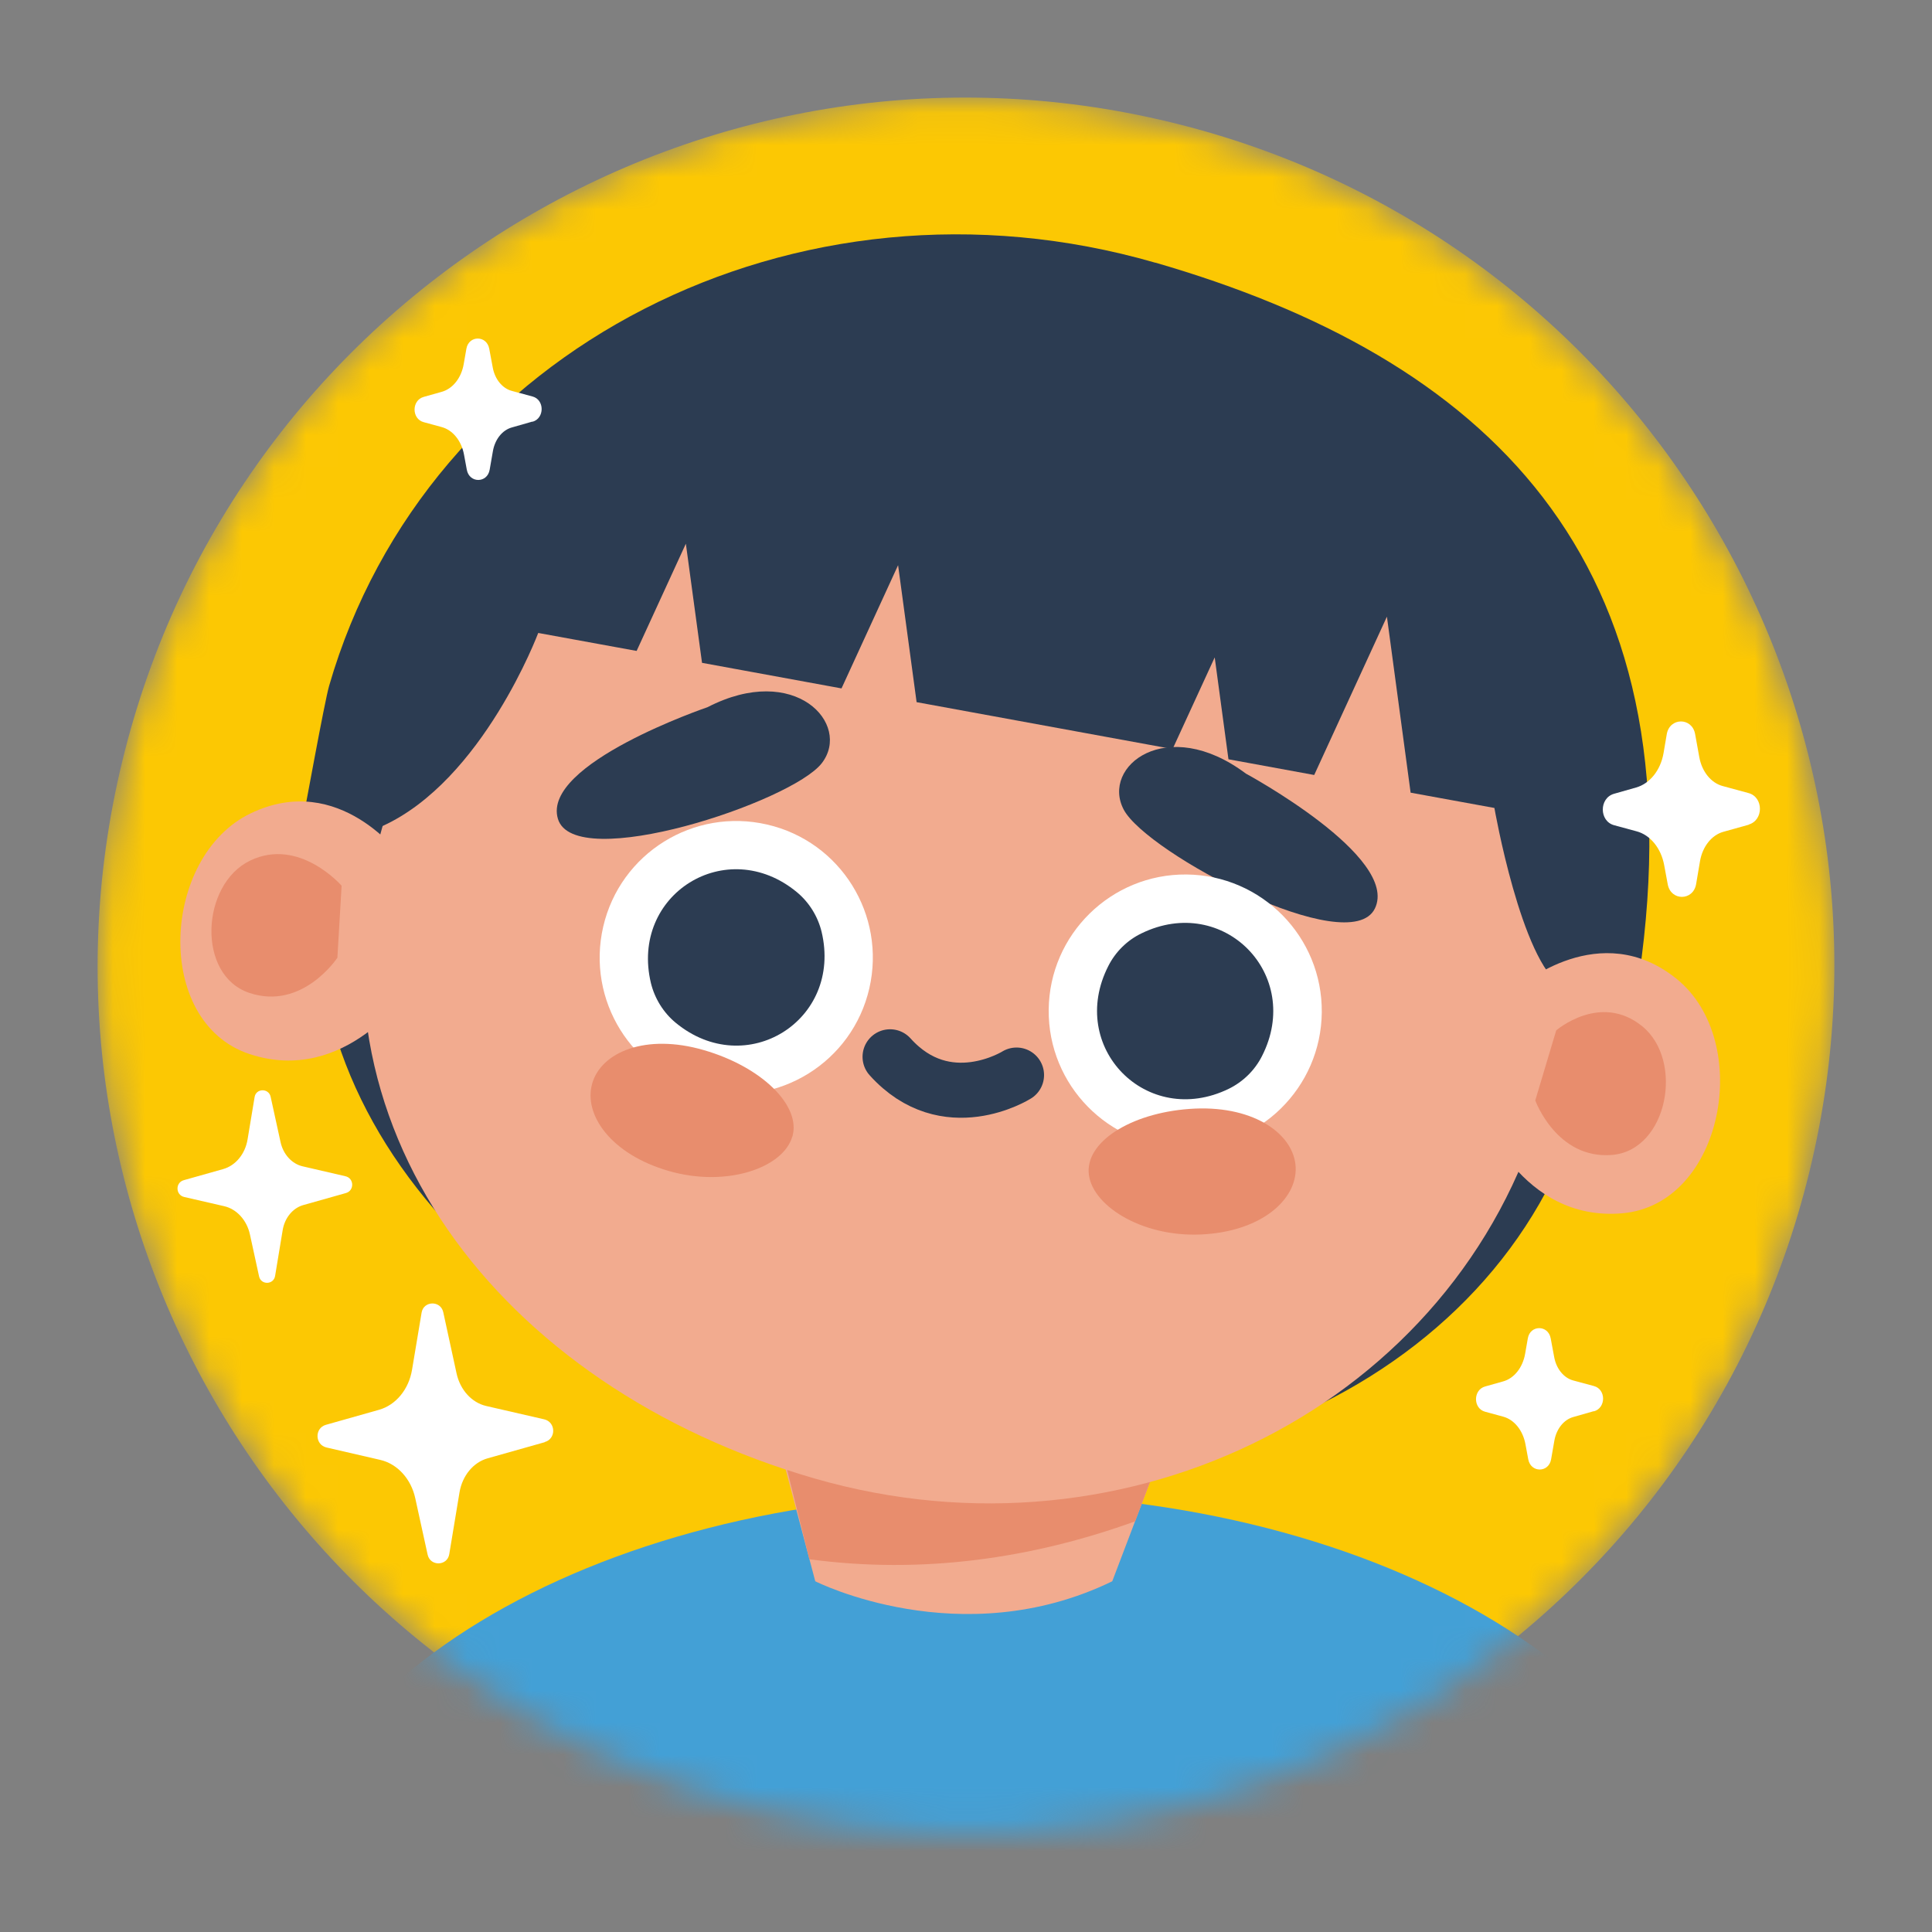 <svg xmlns="http://www.w3.org/2000/svg" fill="none" viewBox="0 0 60 60" height="60" width="60">
<rect x="0" y="0" width="60" height="60" fill="#808080" stroke="none"/>
<g clip-path="url(#clip0_348_55)">
<mask height="54" width="54" y="3" x="3" maskUnits="userSpaceOnUse" style="mask-type:luminance" id="mask0_348_55">
<path fill="white" d="M56.2 36.362C59.715 21.892 50.833 7.312 36.363 3.798C21.892 0.284 7.313 9.166 3.799 23.636C0.285 38.106 9.167 52.685 23.637 56.199C38.107 59.714 52.686 50.832 56.2 36.362Z"></path>
</mask>
<g mask="url(#mask0_348_55)">
<path fill="#FCC803" d="M56.2 36.362C59.715 21.892 50.833 7.312 36.363 3.798C21.892 0.284 7.313 9.166 3.799 23.636C0.285 38.106 9.167 52.685 23.637 56.199C38.107 59.714 52.686 50.832 56.2 36.362Z"></path>
<path fill="#43A0D6" d="M30.672 73.442C42.975 73.442 52.948 67.387 52.948 59.917C52.948 52.448 42.975 46.393 30.672 46.393C18.369 46.393 8.395 52.448 8.395 59.917C8.395 67.387 18.369 73.442 30.672 73.442Z"></path>
<path fill="#F2AB8F" d="M23.855 43.581L25.319 49.108C25.319 49.108 29.834 51.396 34.542 49.108L35.91 45.512L23.855 43.581Z"></path>
<path fill="#E88D6D" d="M35.252 47.247L35.91 45.512L24.094 44.239L25.136 48.424C28.636 48.894 32.04 48.406 35.252 47.247Z"></path>
<path fill="#2C3C52" d="M49.13 34.267C46.572 43.106 35.928 47.796 25.354 44.736C14.78 41.677 7.833 33.57 10.391 24.73C12.95 15.891 23.593 11.201 34.167 14.261C44.741 17.321 51.688 25.428 49.13 34.267Z"></path>
<path fill="#F2AB8F" d="M47.905 34.328C45.233 43.564 35.108 48.751 25.288 45.913C15.469 43.071 9.21 34.89 11.882 25.654C14.553 16.419 24.678 11.232 34.498 14.069C44.318 16.911 50.577 25.092 47.905 34.328Z"></path>
<path fill="#2C3C52" d="M35.88 8.159C24.739 4.938 13.25 10.822 10.221 21.3C10.077 21.797 9.467 25.179 9.367 25.672C9.367 25.672 11.306 25.912 11.877 25.654C14.998 24.238 16.715 19.657 16.715 19.657L19.771 20.215L21.3 16.885L21.802 20.585L26.134 21.379L27.891 17.552L28.466 21.806L36.416 23.262L37.724 20.416L38.151 23.58L40.814 24.068L43.072 19.151L43.808 24.617L46.41 25.092C46.41 25.092 47.243 29.865 48.511 30.632C49.025 30.942 50.9 30.344 50.9 30.344C52.809 17.264 46.044 11.097 35.876 8.155L35.88 8.159Z"></path>
<path fill="#2C3C52" d="M21.972 21.963C21.972 21.963 16.816 23.715 17.326 25.428C17.835 27.141 24.596 24.909 25.524 23.698C26.452 22.486 24.692 20.559 21.972 21.963Z"></path>
<path fill="#2C3C52" d="M38.691 24.024C38.691 24.024 43.481 26.613 42.697 28.217C41.908 29.821 35.614 26.496 34.899 25.145C34.184 23.793 36.242 22.189 38.691 24.024Z"></path>
<path fill="white" d="M26.997 30.697C26.47 32.981 24.19 34.398 21.906 33.87C19.622 33.343 18.206 31.064 18.733 28.78C19.261 26.496 21.54 25.079 23.824 25.607C26.108 26.134 27.524 28.413 26.997 30.697Z"></path>
<path fill="#2C3C52" d="M25.515 28.936C26.173 31.691 23.166 33.565 20.982 31.761C20.603 31.447 20.333 31.011 20.215 30.532C19.557 27.777 22.564 25.903 24.748 27.707C25.127 28.021 25.398 28.457 25.515 28.936Z"></path>
<path fill="#E88D6D" d="M24.604 35.3C24.325 36.268 22.564 36.887 20.764 36.364C18.964 35.845 18.11 34.607 18.393 33.644C18.672 32.676 20.054 32.088 21.854 32.611C23.654 33.13 24.887 34.337 24.608 35.3H24.604Z"></path>
<path fill="white" d="M32.568 31.36C32.546 33.7 34.429 35.618 36.769 35.64C39.11 35.662 41.028 33.779 41.049 31.438C41.071 29.098 39.188 27.18 36.848 27.158C34.507 27.136 32.589 29.019 32.568 31.36Z"></path>
<path fill="#2C3C52" d="M34.42 30C33.134 32.524 35.614 35.052 38.16 33.814C38.604 33.596 38.97 33.238 39.192 32.798C40.478 30.275 37.998 27.747 35.453 28.985C35.008 29.198 34.642 29.56 34.42 30Z"></path>
<path fill="#E88D6D" d="M33.809 36.398C33.853 37.401 35.418 38.421 37.292 38.338C39.162 38.255 40.282 37.257 40.238 36.25C40.195 35.248 38.992 34.35 37.118 34.428C35.248 34.511 33.766 35.392 33.809 36.398Z"></path>
<path fill="#F2AB8F" d="M12.474 26.618C12.474 26.618 10.548 23.924 7.78 25.262C5.013 26.596 4.751 31.735 7.745 32.733C10.74 33.727 12.701 30.745 12.701 30.745L12.474 26.622V26.618Z"></path>
<path fill="#E88D6D" d="M10.609 27.507C10.609 27.507 9.292 25.99 7.767 26.727C6.241 27.463 6.098 30.292 7.749 30.837C9.397 31.386 10.478 29.743 10.478 29.743L10.609 27.507Z"></path>
<path fill="#F2AB8F" d="M47.199 30.636C47.199 30.636 49.697 28.466 52.081 30.41C54.461 32.354 53.523 37.41 50.377 37.68C47.23 37.95 46.018 34.594 46.018 34.594L47.199 30.636Z"></path>
<path fill="#E88D6D" d="M48.328 32.001C48.328 32.001 49.701 30.811 51.004 31.874C52.307 32.938 51.793 35.714 50.072 35.867C48.346 36.015 47.679 34.175 47.679 34.175L48.328 32.005V32.001Z"></path>
<path stroke-linecap="round" stroke-miterlimit="10" stroke-width="1.71" stroke="#2C3C52" d="M31.569 33.387C31.569 33.387 29.386 34.76 27.642 32.82"></path>
</g>
<path fill="white" d="M16.916 44.789L15.142 45.29C14.697 45.416 14.357 45.83 14.27 46.349L13.952 48.267C13.891 48.637 13.364 48.65 13.281 48.284L12.897 46.532C12.767 45.926 12.339 45.46 11.808 45.338L10.143 44.954C9.777 44.871 9.763 44.348 10.125 44.248L11.773 43.782C12.296 43.634 12.697 43.145 12.797 42.535L13.093 40.766C13.154 40.395 13.682 40.382 13.765 40.748L14.179 42.653C14.292 43.167 14.649 43.559 15.098 43.664L16.898 44.078C17.265 44.161 17.278 44.684 16.916 44.784V44.789Z"></path>
<path fill="white" d="M10.74 37.052L9.424 37.423C9.092 37.514 8.84 37.824 8.778 38.207L8.543 39.628C8.495 39.903 8.107 39.911 8.046 39.641L7.763 38.342C7.667 37.893 7.349 37.545 6.957 37.458L5.723 37.174C5.449 37.113 5.44 36.725 5.71 36.651L6.93 36.307C7.318 36.198 7.615 35.836 7.689 35.383L7.907 34.071C7.95 33.796 8.343 33.788 8.404 34.058L8.713 35.47C8.796 35.849 9.062 36.141 9.393 36.22L10.727 36.529C11.001 36.59 11.01 36.978 10.74 37.052Z"></path>
<path fill="white" d="M49.496 43.825L48.856 44.008C48.564 44.091 48.337 44.375 48.272 44.741L48.171 45.32C48.097 45.743 47.539 45.743 47.461 45.32L47.374 44.85C47.295 44.422 47.025 44.087 46.681 43.995L46.123 43.843C45.744 43.743 45.744 43.163 46.123 43.058L46.681 42.901C47.025 42.806 47.291 42.47 47.365 42.038L47.448 41.563C47.522 41.141 48.08 41.141 48.158 41.563L48.267 42.147C48.333 42.509 48.564 42.792 48.856 42.871L49.501 43.045C49.88 43.145 49.88 43.725 49.501 43.83L49.496 43.825Z"></path>
<path fill="white" d="M16.532 13.093L15.892 13.276C15.6 13.359 15.373 13.642 15.308 14.008L15.207 14.588C15.133 15.011 14.575 15.011 14.497 14.588L14.41 14.117C14.331 13.69 14.061 13.355 13.717 13.263L13.159 13.111C12.78 13.01 12.78 12.431 13.159 12.326L13.717 12.169C14.061 12.073 14.327 11.738 14.401 11.306L14.484 10.831C14.558 10.408 15.116 10.408 15.194 10.831L15.303 11.415C15.369 11.777 15.6 12.06 15.892 12.139L16.537 12.313C16.916 12.413 16.916 12.993 16.537 13.098L16.532 13.093Z"></path>
<path fill="white" d="M54.313 25.611L53.519 25.833C53.157 25.933 52.874 26.291 52.796 26.74L52.674 27.459C52.582 27.982 51.889 27.986 51.793 27.463L51.684 26.875C51.588 26.343 51.253 25.929 50.821 25.816L50.128 25.628C49.662 25.502 49.658 24.787 50.124 24.652L50.813 24.456C51.24 24.334 51.571 23.92 51.663 23.388L51.763 22.8C51.854 22.277 52.547 22.272 52.643 22.795L52.774 23.519C52.857 23.968 53.14 24.316 53.502 24.412L54.304 24.63C54.77 24.757 54.775 25.471 54.308 25.607L54.313 25.611Z"></path>
</g>
<defs>
<clipPath id="clip0_348_55">
<rect fill="white" height="60" width="60"></rect>
</clipPath>
</defs>
</svg>
